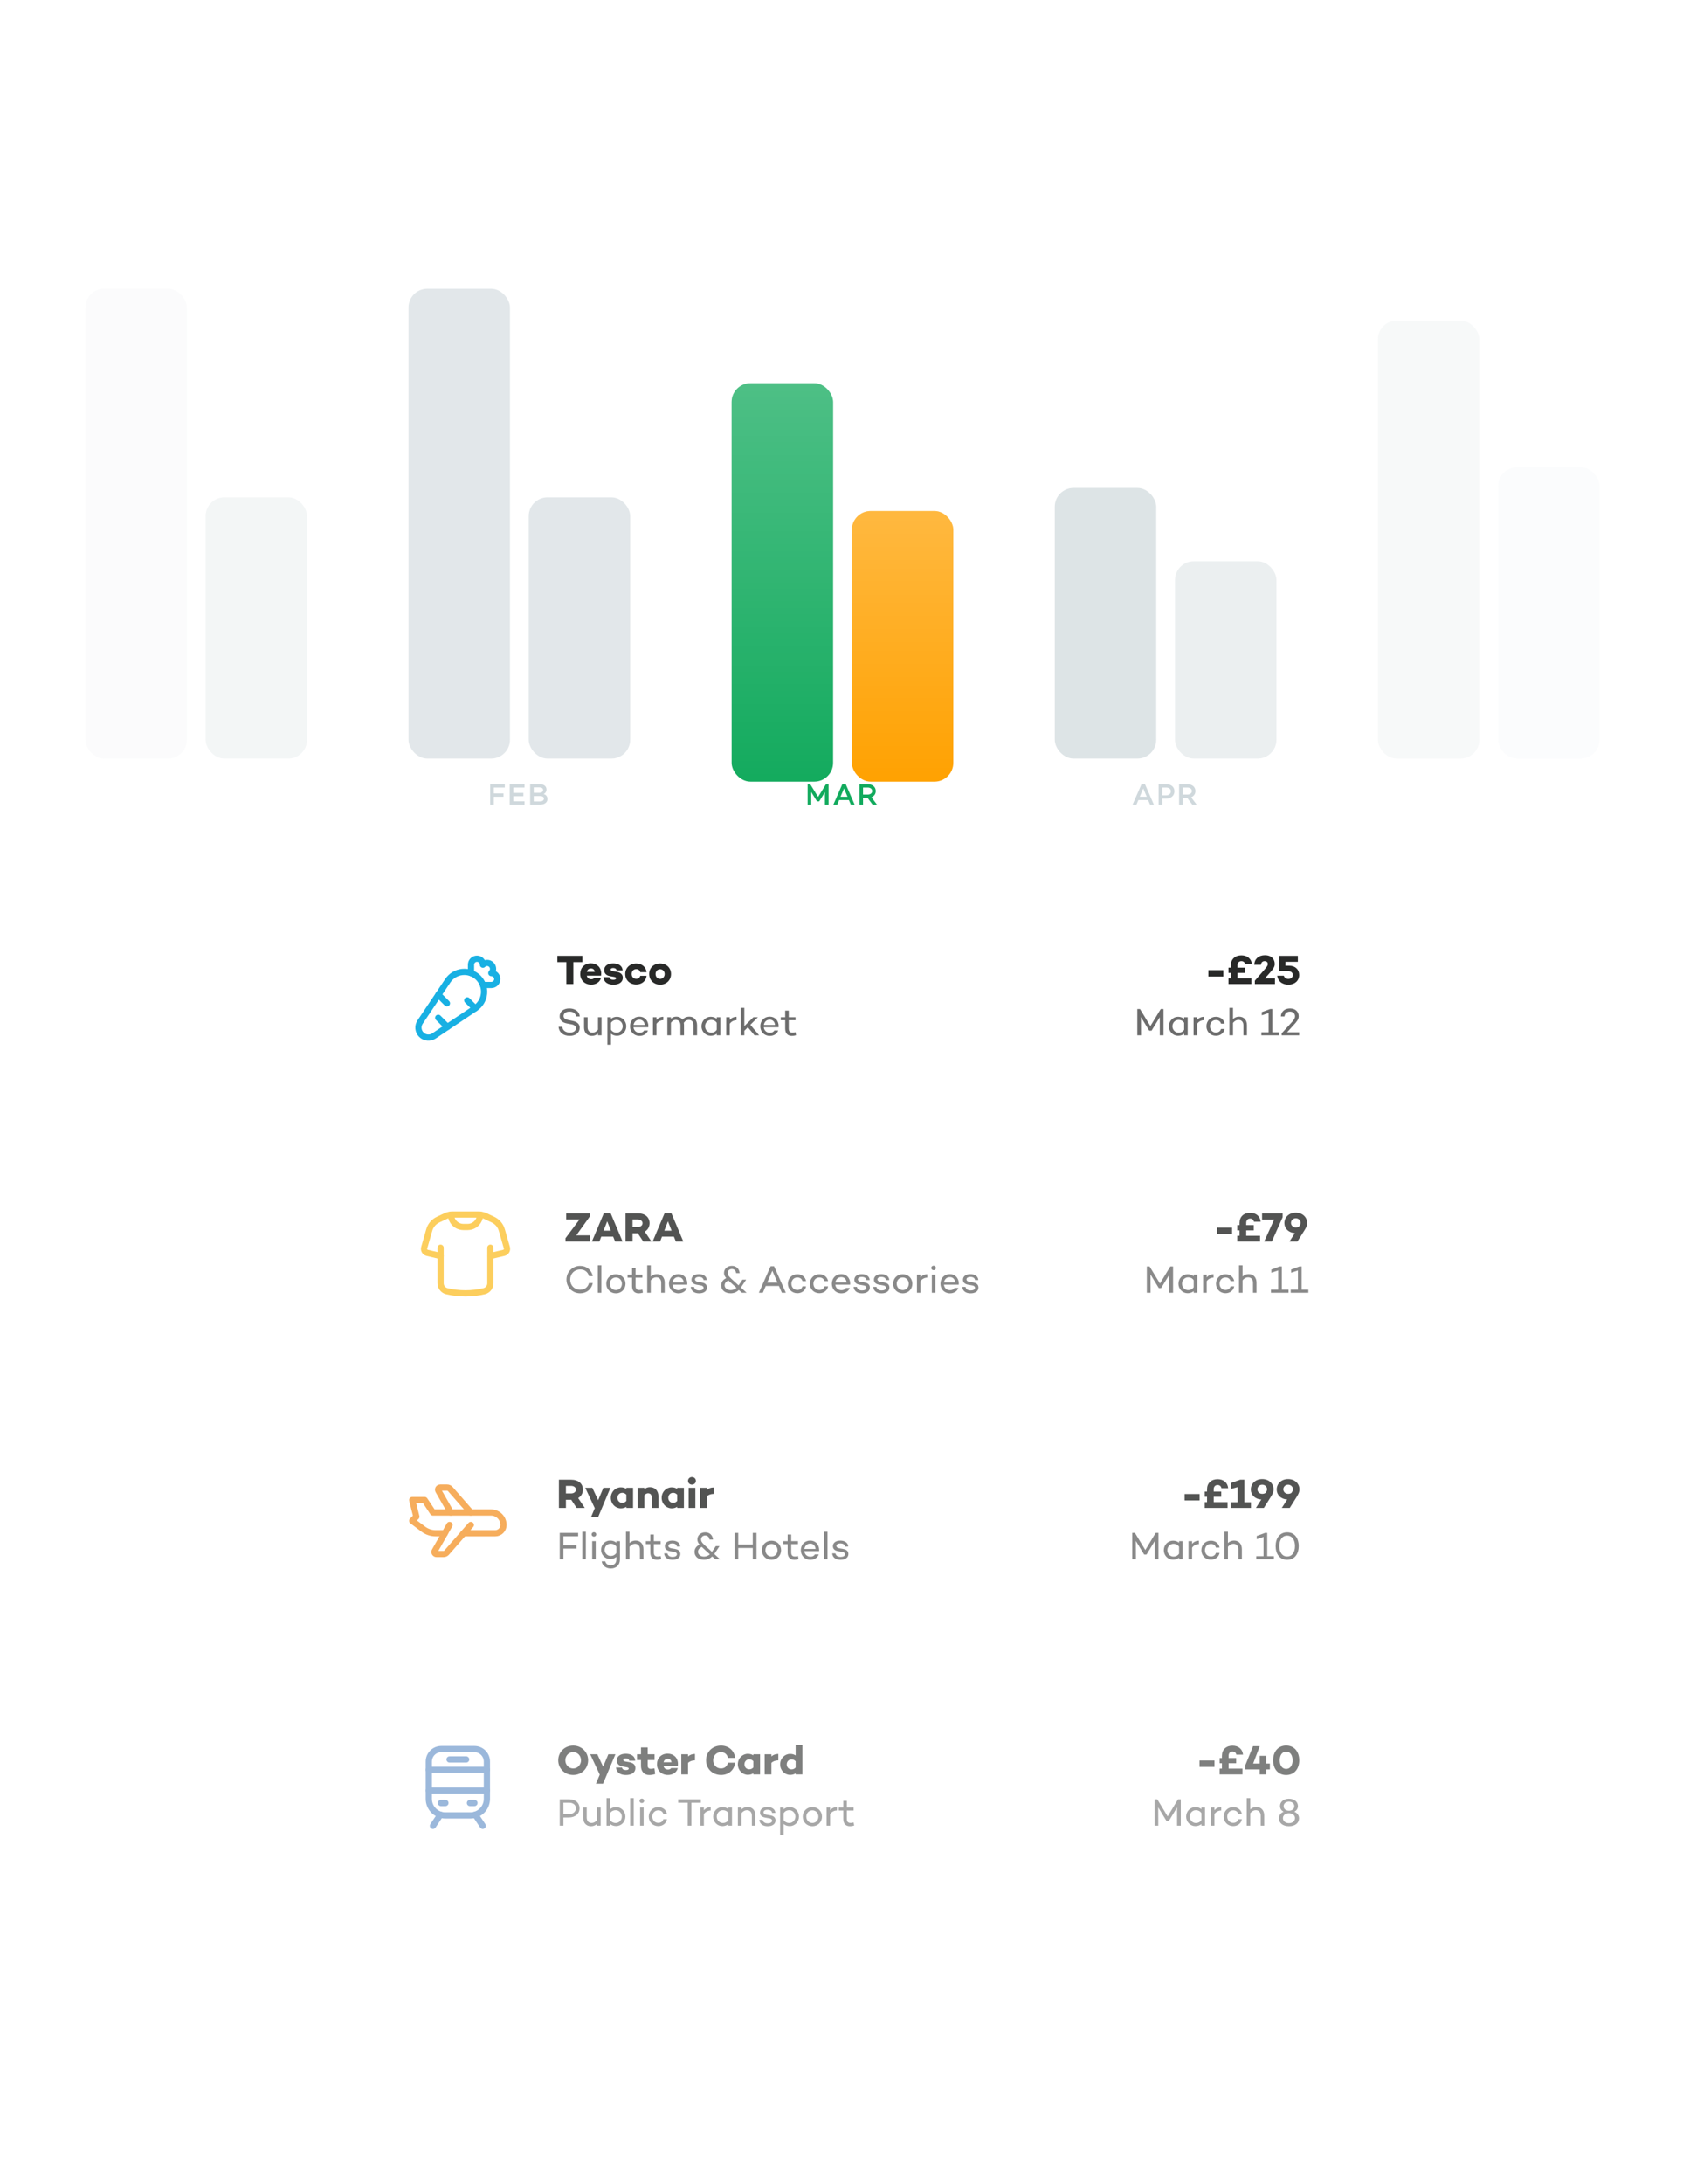 <svg width="414" height="537" viewBox="0 0 414 537" fill="none" xmlns="http://www.w3.org/2000/svg">
<g opacity="0.602">
<rect x="100.487" y="71" width="24.955" height="115.533" rx="4.621" fill="#CFD8DC"/>
<rect x="130.063" y="122.297" width="24.955" height="64.236" rx="4.621" fill="#CFD8DC"/>
</g>
<g opacity="0.245">
<rect opacity="0.41" x="21" y="71" width="24.955" height="115.533" rx="4.621" fill="#CFD8DC"/>
<rect x="50.577" y="122.297" width="24.955" height="64.236" rx="4.621" fill="#CFD8DC"/>
</g>
<g filter="url(#filter0_d_253_3498)">
<rect x="179.973" y="88.561" width="24.955" height="97.972" rx="4.621" fill="#12AA5D"/>
<rect x="179.973" y="88.561" width="24.955" height="97.972" rx="4.621" fill="url(#paint0_linear_253_3498)" fill-opacity="0.5"/>
<rect x="209.55" y="119.986" width="24.955" height="66.547" rx="4.621" fill="#FFA100"/>
<rect x="209.55" y="119.986" width="24.955" height="66.547" rx="4.621" fill="url(#paint1_linear_253_3498)" fill-opacity="0.5"/>
</g>
<g opacity="0.7">
<rect x="259.46" y="119.986" width="24.955" height="66.547" rx="4.621" fill="#CFD8DC"/>
<rect x="289.037" y="138.009" width="24.955" height="48.524" rx="4.621" fill="#E3E8EA"/>
</g>
<g opacity="0.7">
<rect x="338.947" y="78.856" width="24.955" height="107.677" rx="4.621" fill="#F4F6F7"/>
<rect x="368.523" y="114.903" width="24.955" height="71.63" rx="4.621" fill="#FAFBFC"/>
</g>
<path fill-rule="evenodd" clip-rule="evenodd" d="M129.037 197.866V197.045H126.272V195.795H128.742V194.975H126.272V193.658H129.037V192.838H125.385V197.866H129.037ZM121.469 197.866V195.928H123.85V195.108H121.469V193.658H124.176V192.838H120.582V197.866H121.469ZM134.668 196.49C134.668 197.311 133.966 197.866 132.849 197.866H130.409V192.838H132.76C133.81 192.838 134.431 193.34 134.431 194.146C134.431 194.657 134.143 195.108 133.685 195.263C134.357 195.396 134.668 195.906 134.668 196.49ZM132.634 194.96H131.296V193.621H132.657C133.27 193.621 133.596 193.858 133.596 194.257C133.596 194.686 133.255 194.96 132.634 194.96ZM131.296 197.082H132.812C133.47 197.082 133.795 196.764 133.795 196.387C133.795 195.965 133.426 195.758 132.849 195.758H131.296V197.082Z" fill="#CFD8DC"/>
<path fill-rule="evenodd" clip-rule="evenodd" d="M205.951 197.866L206.417 196.749H208.82L209.293 197.866H210.232L208.036 192.808H207.208L204.997 197.866H205.951ZM199.566 197.866L199.551 194.775L200.978 197.06H201.518L202.923 194.805V197.866H203.818V192.838H203.182L201.245 195.965L199.307 192.838H198.671V197.866H199.566ZM206.764 195.928H208.48L207.622 193.888L206.764 195.928ZM212.299 197.866V196.209H213.408L214.65 197.866H215.73L214.362 196.054C215.012 195.803 215.426 195.256 215.426 194.524C215.426 193.503 214.606 192.838 213.474 192.838H211.411V197.866H212.299ZM212.299 195.389H213.445C214.066 195.389 214.554 195.063 214.554 194.524C214.554 193.991 214.066 193.658 213.445 193.658H212.299V195.389Z" fill="#12AA5D"/>
<path fill-rule="evenodd" clip-rule="evenodd" d="M280.021 196.749L279.555 197.866H278.602L280.812 192.808H281.641L283.837 197.866H282.898L282.424 196.749H280.021ZM281.226 193.888L280.369 195.928H282.084L281.226 193.888ZM285.903 197.866V196.394H286.783C288.055 196.394 288.898 195.67 288.898 194.575C288.898 193.533 288.107 192.838 286.909 192.838H285.016V197.866H285.903ZM285.903 195.581H286.879C287.56 195.581 288.018 195.182 288.018 194.575C288.018 194.028 287.56 193.658 286.879 193.658H285.903V195.581ZM290.935 197.866V196.209H292.044L293.286 197.866H294.366L292.998 196.054C293.649 195.803 294.063 195.256 294.063 194.524C294.063 193.503 293.242 192.838 292.111 192.838H290.048V197.866H290.935ZM290.935 195.389H292.081C292.702 195.389 293.19 195.063 293.19 194.524C293.19 193.991 292.702 193.658 292.081 193.658H290.935V195.389Z" fill="#CFD8DC"/>
<g filter="url(#filter1_d_253_3498)">
<rect x="86.212" y="215.802" width="251.523" height="54.47" rx="5.607" fill="white"/>
</g>
<g opacity="0.8">
<g filter="url(#filter2_d_253_3498)">
<rect x="86.212" y="280.5" width="251.571" height="54.48" rx="5.608" fill="white"/>
</g>
</g>
<g opacity="0.3">
<g filter="url(#filter3_d_253_3498)">
<rect x="86.212" y="409.897" width="251.571" height="54.48" rx="5.608" fill="white"/>
</g>
</g>
<g opacity="0.6">
<g filter="url(#filter4_d_253_3498)">
<rect x="86.212" y="345.198" width="251.571" height="54.48" rx="5.608" fill="white"/>
</g>
</g>
<mask id="mask0_253_3498" style="mask-type:luminance" maskUnits="userSpaceOnUse" x="86" y="215" width="252" height="56">
<rect x="86.212" y="215.802" width="251.523" height="54.47" rx="5.607" fill="white"/>
</mask>
<g mask="url(#mask0_253_3498)">
<path d="M319.576 253.833V254.586H315.271V254.109L317.347 251.823C318.09 251.014 318.566 250.518 318.566 249.89C318.566 249.289 318.138 248.746 317.309 248.746C316.566 248.746 316.061 249.213 315.975 249.947H315.08C315.128 248.765 316.014 247.965 317.338 247.965C318.719 247.965 319.471 248.842 319.471 249.899C319.471 250.652 319.014 251.214 318.09 252.204L316.614 253.833H319.576Z" fill="#6C6C6C"/>
<path d="M314.616 253.833V254.586H310.282V253.833H312.063V249.099L310.387 249.652V248.87L312.454 248.108H312.968V253.833H314.616Z" fill="#6C6C6C"/>
<path d="M304.809 249.994C305.962 249.994 306.734 250.804 306.734 252.071V254.586H305.867V252.119C305.867 251.271 305.39 250.785 304.638 250.785C304.162 250.785 303.676 251.052 303.304 251.528V254.586H302.428V247.823H303.304V250.585C303.704 250.213 304.219 249.994 304.809 249.994Z" fill="#6C6C6C"/>
<path d="M299.11 253.9C299.749 253.9 300.225 253.547 300.349 253.014H301.244C301.082 254.014 300.206 254.7 299.11 254.7C297.758 254.7 296.767 253.681 296.767 252.366C296.767 251.042 297.758 250.023 299.11 250.023C300.206 250.023 301.082 250.709 301.244 251.719H300.349C300.225 251.176 299.749 250.823 299.11 250.823C298.215 250.823 297.643 251.509 297.643 252.366C297.643 253.214 298.215 253.9 299.11 253.9Z" fill="#6C6C6C"/>
<path d="M294.486 250.137V250.795C294.895 250.318 295.467 250.032 296.162 250.032V250.861C295.448 250.88 294.886 251.185 294.486 251.738V254.586H293.609V250.137H294.486Z" fill="#6C6C6C"/>
<path d="M291.283 250.137H292.159V254.586H291.283V254.195C290.902 254.51 290.387 254.7 289.797 254.7C288.539 254.7 287.53 253.662 287.53 252.366C287.53 251.061 288.539 250.023 289.797 250.023C290.387 250.023 290.902 250.213 291.283 250.528V250.137ZM289.921 253.938C290.454 253.938 290.94 253.728 291.283 253.224V251.499C290.94 250.995 290.454 250.785 289.921 250.785C289.054 250.785 288.406 251.509 288.406 252.366C288.406 253.204 289.054 253.938 289.921 253.938Z" fill="#6C6C6C"/>
<path d="M286.209 248.108V254.586H285.295V250.118L283.275 253.433H282.694L280.656 250.09L280.675 254.586H279.76V248.108H280.427L282.98 252.309L285.533 248.108H286.209Z" fill="#6C6C6C"/>
<path d="M316.218 237.467H317.106C318.667 237.467 319.586 238.446 319.586 239.722C319.586 241.151 318.514 242.131 316.922 242.131C315.36 242.131 314.34 241.233 314.187 239.916H315.81C315.942 240.396 316.31 240.712 316.942 240.712C317.585 240.712 318.014 240.314 318.014 239.732C318.014 239.171 317.565 238.804 316.861 238.804H314.666L314.677 235.038H319.259V236.507H316.228L316.218 237.467Z" fill="#282928"/>
<path d="M313.627 240.579V241.978H308.677V241.151L311.014 238.457C311.535 237.844 311.872 237.467 311.872 237.048C311.872 236.701 311.647 236.344 311.076 236.344C310.545 236.344 310.229 236.691 310.178 237.242H308.534C308.575 235.813 309.596 234.885 311.178 234.885C312.75 234.885 313.576 235.844 313.576 237.058C313.576 237.722 313.199 238.283 312.372 239.212L311.147 240.579H313.627Z" fill="#282928"/>
<path d="M304.409 240.559H307.818V241.978H302.195V240.559H302.766V239.232H302.195V237.946H302.766V237.385C302.766 235.885 303.807 234.915 305.369 234.915C306.828 234.915 307.838 235.762 307.961 237.12H306.308C306.216 236.63 305.869 236.344 305.369 236.344C304.787 236.344 304.409 236.742 304.409 237.385V237.946H306.267V239.232H304.409V240.559Z" fill="#282928"/>
<path d="M300.932 240.13H297.248V238.559H300.932V240.13Z" fill="#282928"/>
<path fill-rule="evenodd" clip-rule="evenodd" d="M103.651 254.427V254.427C102.82 253.598 102.692 252.296 103.345 251.32L110.163 241.148C110.975 239.936 112.287 239.152 113.738 239.01C115.19 238.868 116.629 239.384 117.66 240.415V240.415C118.691 241.446 119.207 242.885 119.065 244.337C118.923 245.789 118.139 247.1 116.927 247.912L106.755 254.73C105.781 255.382 104.481 255.255 103.651 254.427Z" stroke="#18B0E3" stroke-width="1.531" stroke-linecap="round" stroke-linejoin="round"/>
<path d="M115.868 239.268V237.213C115.868 236.405 116.522 235.75 117.33 235.75V235.75C118.138 235.751 118.792 236.405 118.793 237.213C119.067 236.938 119.439 236.784 119.827 236.784C120.214 236.784 120.586 236.938 120.86 237.213V237.213C121.135 237.487 121.289 237.859 121.289 238.246C121.289 238.634 121.135 239.006 120.86 239.28C121.668 239.281 122.322 239.935 122.323 240.743V240.743C122.323 241.551 121.668 242.205 120.86 242.205H118.805" stroke="#18B0E3" stroke-width="1.531" stroke-linecap="round" stroke-linejoin="round"/>
<path d="M116.895 247.941L114.942 245.988" stroke="#18B0E3" stroke-width="1.531" stroke-linecap="round" stroke-linejoin="round"/>
<path d="M109.943 246.702L107.846 244.605" stroke="#18B0E3" stroke-width="1.531" stroke-linecap="round" stroke-linejoin="round"/>
<path d="M110.048 252.519L107.801 250.272" stroke="#18B0E3" stroke-width="1.531" stroke-linecap="round" stroke-linejoin="round"/>
<path d="M162.386 236.916C163.947 236.916 165.06 238.008 165.06 239.498C165.06 241.008 163.947 242.131 162.386 242.131C160.814 242.131 159.692 241.008 159.692 239.498C159.692 238.008 160.814 236.916 162.386 236.916ZM162.386 240.702C163.049 240.702 163.498 240.171 163.498 239.508C163.498 238.865 163.049 238.344 162.386 238.344C161.702 238.344 161.263 238.865 161.263 239.508C161.263 240.171 161.702 240.702 162.386 240.702Z" fill="#282928"/>
<path d="M156.516 240.692C157.016 240.692 157.404 240.396 157.486 239.947H159.047C158.925 241.222 157.873 242.09 156.506 242.09C154.954 242.09 153.801 241.008 153.801 239.498C153.801 237.997 154.954 236.916 156.506 236.916C157.873 236.916 158.925 237.783 159.047 239.059H157.486C157.404 238.61 157.016 238.314 156.516 238.314C155.802 238.314 155.383 238.824 155.383 239.498C155.383 240.171 155.802 240.692 156.516 240.692Z" fill="#282928"/>
<path d="M148.436 240.273L149.906 240.283C149.978 240.712 150.325 240.916 150.855 240.916C151.284 240.916 151.559 240.784 151.559 240.559C151.559 240.396 151.417 240.273 151.11 240.222L150.08 240.038C149.232 239.906 148.62 239.416 148.62 238.559C148.62 237.507 149.518 236.895 150.835 236.895C151.886 236.895 153.07 237.303 153.152 238.61H151.672C151.641 238.232 151.274 238.038 150.835 238.038C150.416 238.038 150.212 238.201 150.212 238.406C150.212 238.569 150.335 238.732 150.733 238.804L151.651 238.957C152.58 239.13 153.203 239.538 153.203 240.426C153.203 241.569 152.202 242.131 150.876 242.131C149.59 242.131 148.538 241.59 148.436 240.273Z" fill="#282928"/>
<path d="M147.892 239.396C147.892 239.59 147.882 239.753 147.862 239.906H144.341C144.453 240.396 144.779 240.784 145.453 240.784C145.8 240.784 146.065 240.651 146.208 240.426H147.851C147.606 241.447 146.657 242.121 145.433 242.121C143.81 242.121 142.728 241.008 142.728 239.498C142.728 237.967 143.779 236.875 145.351 236.875C146.8 236.875 147.892 237.865 147.892 239.396ZM145.382 238.151C144.81 238.151 144.473 238.477 144.351 238.987H146.31C146.218 238.426 145.892 238.151 145.382 238.151Z" fill="#282928"/>
<path d="M143.248 236.579H141.034V241.978H139.319V236.579H137.104V235.038H143.248V236.579Z" fill="#282928"/>
<path d="M195.691 253.805L195.824 254.557C195.376 254.69 195.129 254.729 194.786 254.729C193.748 254.729 193.147 254.081 193.147 252.928V250.871H192.052V250.137H193.147V248.499H194.024V250.137H195.691V250.871H194.024V252.928C194.024 253.624 194.338 253.919 194.948 253.919C195.186 253.919 195.462 253.871 195.691 253.805Z" fill="#6C6C6C"/>
<path d="M191.536 252.319C191.536 252.442 191.527 252.509 191.517 252.595H191.498H187.878C187.964 253.347 188.488 253.957 189.393 253.957C189.917 253.957 190.298 253.747 190.479 253.405H191.422C191.165 254.195 190.364 254.729 189.364 254.729C187.974 254.729 187.021 253.681 187.021 252.366C187.021 251.014 187.974 249.994 189.345 249.994C190.622 249.994 191.527 250.947 191.536 252.319ZM189.345 250.737C188.517 250.737 188.012 251.309 187.897 252.042H190.65C190.574 251.252 190.088 250.737 189.345 250.737Z" fill="#6C6C6C"/>
<path d="M183.961 252.604L183.094 253.471V254.586H182.218V247.823H183.094V252.319L185.323 250.137H186.438L184.58 251.995L186.742 254.586H185.609L183.961 252.604Z" fill="#6C6C6C"/>
<path d="M179.512 250.137V250.795C179.921 250.318 180.493 250.032 181.188 250.032V250.861C180.474 250.88 179.912 251.185 179.512 251.738V254.586H178.635V250.137H179.512Z" fill="#6C6C6C"/>
<path d="M176.309 250.137H177.185V254.586H176.309V254.195C175.928 254.51 175.414 254.7 174.823 254.7C173.566 254.7 172.556 253.662 172.556 252.366C172.556 251.061 173.566 250.023 174.823 250.023C175.414 250.023 175.928 250.213 176.309 250.528V250.137ZM174.947 253.938C175.48 253.938 175.966 253.728 176.309 253.224V251.499C175.966 250.995 175.48 250.785 174.947 250.785C174.08 250.785 173.432 251.509 173.432 252.366C173.432 253.204 174.08 253.938 174.947 253.938Z" fill="#6C6C6C"/>
<path d="M169.591 249.994C170.667 249.994 171.467 250.804 171.467 252.071V254.586H170.6V252.119C170.6 251.271 170.162 250.785 169.419 250.785C168.981 250.785 168.543 250.995 168.2 251.518C168.238 251.69 168.257 251.88 168.257 252.071V254.586H167.381V252.119C167.381 251.271 166.943 250.785 166.2 250.785C165.79 250.785 165.371 251.014 165.037 251.499V254.586H164.161V250.137H165.037V250.537C165.371 250.194 165.761 249.994 166.371 249.994C167 249.994 167.533 250.261 167.867 250.737C168.333 250.252 168.838 249.994 169.591 249.994Z" fill="#6C6C6C"/>
<path d="M161.493 250.137V250.795C161.903 250.318 162.474 250.032 163.17 250.032V250.861C162.455 250.88 161.893 251.185 161.493 251.738V254.586H160.617V250.137H161.493Z" fill="#6C6C6C"/>
<path d="M159.49 252.319C159.49 252.442 159.48 252.509 159.47 252.595H159.451H155.832C155.917 253.347 156.441 253.957 157.346 253.957C157.87 253.957 158.251 253.747 158.432 253.405H159.375C159.118 254.195 158.318 254.729 157.318 254.729C155.927 254.729 154.974 253.681 154.974 252.366C154.974 251.014 155.927 249.994 157.299 249.994C158.575 249.994 159.48 250.947 159.49 252.319ZM157.299 250.737C156.47 250.737 155.965 251.309 155.851 252.042H158.604C158.527 251.252 158.042 250.737 157.299 250.737Z" fill="#6C6C6C"/>
<path d="M151.779 250.023C153.037 250.023 154.056 251.061 154.056 252.366C154.056 253.662 153.037 254.7 151.779 254.7C151.179 254.7 150.674 254.51 150.293 254.186V256.9H149.417V250.137H150.293V250.537C150.674 250.213 151.179 250.023 151.779 250.023ZM151.655 253.938C152.522 253.938 153.179 253.204 153.179 252.366C153.179 251.509 152.522 250.785 151.655 250.785C151.122 250.785 150.636 251.004 150.293 251.509V253.214C150.636 253.719 151.122 253.938 151.655 253.938Z" fill="#6C6C6C"/>
<path d="M147.97 250.137V254.586H147.094V254.147C146.694 254.509 146.189 254.729 145.589 254.729C144.446 254.729 143.665 253.919 143.665 252.642V250.137H144.541V252.595C144.541 253.452 145.017 253.928 145.76 253.928C146.227 253.928 146.732 253.671 147.094 253.195V250.137H147.97Z" fill="#6C6C6C"/>
<path d="M140.032 247.965C141.261 247.965 142.452 248.518 142.614 249.947H141.709C141.585 249.223 141.08 248.746 140.089 248.746C139.213 248.746 138.632 249.166 138.632 249.832C138.632 250.375 139.061 250.68 139.823 250.823L140.728 251.004C141.918 251.233 142.595 251.747 142.595 252.728C142.595 253.928 141.613 254.719 140.137 254.719C138.565 254.719 137.527 253.89 137.394 252.49H138.298C138.441 253.376 139.099 253.909 140.185 253.909C141.099 253.909 141.661 253.49 141.661 252.842C141.661 252.395 141.366 252.023 140.575 251.88L139.48 251.671C138.26 251.442 137.67 250.823 137.67 249.899C137.67 248.746 138.613 247.965 140.032 247.965Z" fill="#6C6C6C"/>
</g>
<mask id="mask1_253_3498" style="mask-type:luminance" maskUnits="userSpaceOnUse" x="86" y="280" width="252" height="55">
<rect x="86.212" y="280.5" width="251.571" height="54.48" rx="5.608" fill="white"/>
</mask>
<g mask="url(#mask1_253_3498)">
<g opacity="0.8">
<path d="M321.836 317.136V317.889H317.502V317.136H319.283V312.402L317.606 312.954V312.173L319.674 311.411H320.188V317.136H321.836Z" fill="#6C6C6C"/>
<path d="M316.971 317.136V317.889H312.637V317.136H314.418V312.402L312.742 312.954V312.173L314.809 311.411H315.323V317.136H316.971Z" fill="#6C6C6C"/>
<path d="M307.164 313.297C308.317 313.297 309.089 314.107 309.089 315.374V317.888H308.222V315.421C308.222 314.574 307.745 314.088 306.993 314.088C306.517 314.088 306.031 314.354 305.659 314.831V317.888H304.783V311.125H305.659V313.888C306.059 313.516 306.574 313.297 307.164 313.297Z" fill="#6C6C6C"/>
<path d="M301.465 317.203C302.104 317.203 302.58 316.85 302.704 316.317H303.599C303.437 317.317 302.561 318.003 301.465 318.003C300.113 318.003 299.122 316.984 299.122 315.669C299.122 314.345 300.113 313.326 301.465 313.326C302.561 313.326 303.437 314.012 303.599 315.021H302.704C302.58 314.478 302.104 314.126 301.465 314.126C300.57 314.126 299.998 314.812 299.998 315.669C299.998 316.517 300.57 317.203 301.465 317.203Z" fill="#6C6C6C"/>
<path d="M296.841 313.44V314.097C297.25 313.621 297.822 313.335 298.517 313.335V314.164C297.803 314.183 297.241 314.488 296.841 315.04V317.888H295.964V313.44H296.841Z" fill="#6C6C6C"/>
<path d="M293.638 313.44H294.514V317.888H293.638V317.498C293.257 317.812 292.742 318.003 292.152 318.003C290.894 318.003 289.885 316.964 289.885 315.669C289.885 314.364 290.894 313.326 292.152 313.326C292.742 313.326 293.257 313.516 293.638 313.831V313.44ZM292.276 317.241C292.809 317.241 293.295 317.031 293.638 316.526V314.802C293.295 314.297 292.809 314.088 292.276 314.088C291.409 314.088 290.761 314.812 290.761 315.669C290.761 316.507 291.409 317.241 292.276 317.241Z" fill="#6C6C6C"/>
<path d="M288.564 311.411V317.889H287.65V313.421L285.63 316.736H285.049L283.011 313.392L283.03 317.889H282.115V311.411H282.782L285.335 315.612L287.888 311.411H288.564Z" fill="#6C6C6C"/>
<path d="M318.754 298.187C320.427 298.187 321.55 299.33 321.55 300.729C321.55 301.3 321.315 301.831 320.958 302.413L319.152 305.28H317.202L318.529 303.209C316.988 303.127 315.947 302.086 315.947 300.759C315.947 299.31 317.09 298.187 318.754 298.187ZM319.57 301.586L319.611 301.514C319.856 301.167 319.948 300.943 319.948 300.688C319.948 300.116 319.458 299.565 318.754 299.565C318.049 299.565 317.57 300.116 317.57 300.698C317.57 301.28 318.039 301.821 318.754 301.821C319.06 301.821 319.356 301.739 319.57 301.586Z" fill="#282928"/>
<path d="M315.521 298.34V299.31L312.857 305.28H310.979L313.429 299.881H310.459V298.34H315.521Z" fill="#282928"/>
<path d="M306.558 303.862H309.967V305.28H304.344V303.862H304.915V302.535H304.344V301.249H304.915V300.688C304.915 299.187 305.956 298.218 307.518 298.218C308.977 298.218 309.987 299.065 310.11 300.422H308.457C308.365 299.932 308.018 299.647 307.518 299.647C306.936 299.647 306.558 300.045 306.558 300.688V301.249H308.416V302.535H306.558V303.862Z" fill="#282928"/>
<path d="M303.081 303.433H299.396V301.861H303.081V303.433Z" fill="#282928"/>
<path d="M120.628 306.809L120.628 315.528C120.638 316.445 120.028 317.253 119.144 317.494C116.093 318.216 112.916 318.216 109.864 317.494C108.98 317.253 108.371 316.445 108.381 315.528L108.381 306.809" stroke="#FBC234" stroke-width="1.531" stroke-linecap="round" stroke-linejoin="round"/>
<path d="M120.645 308.85L123.936 308.075C124.208 308.011 124.441 307.839 124.583 307.598C124.724 307.357 124.76 307.069 124.684 306.801L123.446 302.468C123.122 301.335 122.325 300.398 121.259 299.896L119.425 299.033C118.882 298.777 118.288 298.644 117.687 298.644H111.348C110.746 298.644 110.153 298.777 109.609 299.033L107.776 299.896C106.71 300.398 105.912 301.335 105.589 302.468L104.351 306.801C104.274 307.069 104.311 307.357 104.452 307.598C104.593 307.839 104.827 308.011 105.098 308.075L108.39 308.85" stroke="#FBC234" stroke-width="1.531" stroke-linecap="round" stroke-linejoin="round"/>
<path d="M118.089 298.665V298.665C118.089 299.471 117.769 300.245 117.198 300.815C116.628 301.386 115.854 301.706 115.048 301.706H113.986C113.18 301.706 112.406 301.386 111.836 300.815C111.265 300.245 110.945 299.471 110.945 298.665V298.665" stroke="#FBC234" stroke-width="1.531" stroke-linecap="round" stroke-linejoin="round"/>
<path d="M165.775 304.086H162.836L162.377 305.28H160.54L163.489 298.3H165.143L168.082 305.28H166.245L165.775 304.086ZM165.204 302.617L164.306 300.31L163.408 302.617H165.204Z" fill="#282928"/>
<path d="M158.231 305.28L156.905 303.27H155.598V305.28H153.874V298.34H156.905C158.63 298.34 159.783 299.279 159.783 300.78C159.783 301.688 159.344 302.423 158.609 302.851L160.242 305.28H158.231ZM155.598 301.719H156.874C157.537 301.719 158.058 301.351 158.058 300.78C158.058 300.218 157.537 299.861 156.874 299.861H155.598V301.719Z" fill="#282928"/>
<path d="M150.835 304.086H147.896L147.437 305.28H145.599L148.549 298.3H150.202L153.142 305.28H151.305L150.835 304.086ZM150.264 302.617L149.366 300.31L148.467 302.617H150.264Z" fill="#282928"/>
<path d="M145.118 303.76V305.28H139.106V304.464L142.546 299.861H139.28V298.34H145.057V299.157L141.76 303.76H145.118Z" fill="#282928"/>
<path d="M236.695 316.44L237.514 316.45C237.629 317.021 238.057 317.317 238.791 317.317C239.419 317.317 239.848 317.069 239.848 316.669C239.848 316.355 239.591 316.155 239.191 316.088L238.2 315.916C237.495 315.802 236.876 315.469 236.876 314.678C236.876 313.83 237.619 313.306 238.705 313.306C239.543 313.306 240.562 313.64 240.658 314.754L239.848 314.764C239.781 314.24 239.334 313.992 238.714 313.992C238.095 313.992 237.743 314.249 237.743 314.602C237.743 314.878 237.943 315.107 238.495 315.202L239.353 315.345C240.01 315.459 240.686 315.754 240.686 316.602C240.686 317.517 239.877 318.031 238.762 318.031C237.676 318.031 236.819 317.564 236.695 316.44Z" fill="#6C6C6C"/>
<path d="M235.854 315.621C235.854 315.745 235.844 315.812 235.835 315.897H235.816H232.196C232.282 316.65 232.806 317.26 233.711 317.26C234.235 317.26 234.616 317.05 234.797 316.707H235.74C235.483 317.498 234.682 318.031 233.682 318.031C232.291 318.031 231.339 316.983 231.339 315.669C231.339 314.316 232.291 313.297 233.663 313.297C234.94 313.297 235.844 314.249 235.854 315.621ZM233.663 314.04C232.834 314.04 232.33 314.611 232.215 315.345H234.968C234.892 314.554 234.406 314.04 233.663 314.04Z" fill="#6C6C6C"/>
<path d="M229.645 312.335C229.321 312.335 229.074 312.097 229.074 311.782C229.074 311.468 229.321 311.23 229.645 311.23C229.96 311.23 230.217 311.468 230.217 311.782C230.217 312.097 229.96 312.335 229.645 312.335ZM229.217 313.44H230.083V317.888H229.217V313.44Z" fill="#6C6C6C"/>
<path d="M226.434 313.44V314.097C226.844 313.621 227.416 313.335 228.111 313.335V314.164C227.397 314.183 226.835 314.488 226.434 315.04V317.888H225.558V313.44H226.434Z" fill="#6C6C6C"/>
<path d="M222.074 313.325C223.407 313.325 224.436 314.326 224.436 315.669C224.436 317.012 223.407 318.031 222.074 318.031C220.721 318.031 219.702 317.012 219.702 315.669C219.702 314.326 220.721 313.325 222.074 313.325ZM222.074 317.231C222.931 317.231 223.55 316.536 223.55 315.669C223.55 314.811 222.931 314.126 222.074 314.126C221.197 314.126 220.578 314.811 220.578 315.669C220.578 316.536 221.197 317.231 222.074 317.231Z" fill="#6C6C6C"/>
<path d="M214.797 316.44L215.617 316.45C215.731 317.021 216.16 317.317 216.893 317.317C217.522 317.317 217.95 317.069 217.95 316.669C217.95 316.355 217.693 316.155 217.293 316.088L216.302 315.916C215.598 315.802 214.978 315.469 214.978 314.678C214.978 313.83 215.721 313.306 216.807 313.306C217.646 313.306 218.665 313.64 218.76 314.754L217.95 314.764C217.884 314.24 217.436 313.992 216.817 313.992C216.198 313.992 215.845 314.249 215.845 314.602C215.845 314.878 216.045 315.107 216.598 315.202L217.455 315.345C218.112 315.459 218.789 315.754 218.789 316.602C218.789 317.517 217.979 318.031 216.864 318.031C215.778 318.031 214.921 317.564 214.797 316.44Z" fill="#6C6C6C"/>
<path d="M209.979 316.44L210.798 316.45C210.912 317.021 211.341 317.317 212.074 317.317C212.703 317.317 213.132 317.069 213.132 316.669C213.132 316.355 212.875 316.155 212.474 316.088L211.484 315.916C210.779 315.802 210.16 315.469 210.16 314.678C210.16 313.83 210.903 313.306 211.989 313.306C212.827 313.306 213.846 313.64 213.941 314.754L213.132 314.764C213.065 314.24 212.617 313.992 211.998 313.992C211.379 313.992 211.027 314.249 211.027 314.602C211.027 314.878 211.227 315.107 211.779 315.202L212.636 315.345C213.294 315.459 213.97 315.754 213.97 316.602C213.97 317.517 213.16 318.031 212.046 318.031C210.96 318.031 210.103 317.564 209.979 316.44Z" fill="#6C6C6C"/>
<path d="M209.137 315.621C209.137 315.745 209.128 315.812 209.118 315.897H209.099H205.48C205.565 316.65 206.089 317.26 206.994 317.26C207.518 317.26 207.899 317.05 208.08 316.707H209.023C208.766 317.498 207.966 318.031 206.966 318.031C205.575 318.031 204.622 316.983 204.622 315.669C204.622 314.316 205.575 313.297 206.947 313.297C208.223 313.297 209.128 314.249 209.137 315.621ZM206.947 314.04C206.118 314.04 205.613 314.611 205.499 315.345H208.252C208.175 314.554 207.69 314.04 206.947 314.04Z" fill="#6C6C6C"/>
<path d="M201.561 317.202C202.2 317.202 202.676 316.85 202.8 316.316H203.695C203.533 317.317 202.657 318.003 201.561 318.003C200.209 318.003 199.218 316.983 199.218 315.669C199.218 314.345 200.209 313.325 201.561 313.325C202.657 313.325 203.533 314.011 203.695 315.021H202.8C202.676 314.478 202.2 314.126 201.561 314.126C200.666 314.126 200.094 314.811 200.094 315.669C200.094 316.517 200.666 317.202 201.561 317.202Z" fill="#6C6C6C"/>
<path d="M196.147 317.202C196.785 317.202 197.262 316.85 197.386 316.316H198.281C198.119 317.317 197.243 318.003 196.147 318.003C194.795 318.003 193.804 316.983 193.804 315.669C193.804 314.345 194.795 313.325 196.147 313.325C197.243 313.325 198.119 314.011 198.281 315.021H197.386C197.262 314.478 196.785 314.126 196.147 314.126C195.252 314.126 194.68 314.811 194.68 315.669C194.68 316.517 195.252 317.202 196.147 317.202Z" fill="#6C6C6C"/>
<path d="M191.607 316.221H188.368L187.644 317.888H186.672L189.559 311.373H190.416L193.302 317.888H192.331L191.607 316.221ZM191.245 315.383L189.987 312.468L188.73 315.383H191.245Z" fill="#6C6C6C"/>
<path d="M182.498 317.888L181.746 317.202C181.193 317.736 180.527 318.021 179.726 318.021C178.326 318.021 177.393 317.221 177.393 316.069C177.393 315.25 177.897 314.621 178.64 314.297C178.269 313.859 178.097 313.478 178.097 313.021C178.097 311.992 178.926 311.268 180.031 311.268C181.108 311.268 181.832 311.954 181.955 313.059H181.079C180.993 312.401 180.584 312.049 180.022 312.049C179.431 312.049 179.002 312.449 179.002 313.04C179.002 313.668 179.526 314.116 180.536 315.021L181.679 316.069L182.632 314.659H183.546L182.317 316.516L182.26 316.602L183.66 317.888H182.498ZM179.736 317.24C180.26 317.24 180.755 317.04 181.165 316.678L179.774 315.411C179.555 315.211 179.355 315.03 179.183 314.859C178.621 315.097 178.25 315.516 178.25 316.059C178.25 316.716 178.869 317.24 179.736 317.24Z" fill="#6C6C6C"/>
<path d="M169.914 316.44L170.733 316.45C170.847 317.021 171.276 317.317 172.009 317.317C172.638 317.317 173.067 317.069 173.067 316.669C173.067 316.355 172.809 316.155 172.409 316.088L171.419 315.916C170.714 315.802 170.095 315.469 170.095 314.678C170.095 313.83 170.838 313.306 171.923 313.306C172.762 313.306 173.781 313.64 173.876 314.754L173.067 314.764C173 314.24 172.552 313.992 171.933 313.992C171.314 313.992 170.961 314.249 170.961 314.602C170.961 314.878 171.161 315.107 171.714 315.202L172.571 315.345C173.228 315.459 173.905 315.754 173.905 316.602C173.905 317.517 173.095 318.031 171.981 318.031C170.895 318.031 170.037 317.564 169.914 316.44Z" fill="#6C6C6C"/>
<path d="M169.072 315.621C169.072 315.745 169.063 315.812 169.053 315.897H169.034H165.415C165.5 316.65 166.024 317.26 166.929 317.26C167.453 317.26 167.834 317.05 168.015 316.707H168.958C168.701 317.498 167.901 318.031 166.901 318.031C165.51 318.031 164.557 316.983 164.557 315.669C164.557 314.316 165.51 313.297 166.881 313.297C168.158 313.297 169.063 314.249 169.072 315.621ZM166.881 314.04C166.053 314.04 165.548 314.611 165.434 315.345H168.187C168.11 314.554 167.624 314.04 166.881 314.04Z" fill="#6C6C6C"/>
<path d="M161.586 313.297C162.738 313.297 163.51 314.107 163.51 315.373V317.888H162.643V315.421C162.643 314.573 162.167 314.087 161.414 314.087C160.938 314.087 160.452 314.354 160.081 314.83V317.888H159.204V311.125H160.081V313.887C160.481 313.516 160.995 313.297 161.586 313.297Z" fill="#6C6C6C"/>
<path d="M158.018 317.107L158.151 317.86C157.703 317.993 157.456 318.031 157.113 318.031C156.075 318.031 155.474 317.383 155.474 316.231V314.173H154.379V313.44H155.474V311.801H156.351V313.44H158.018V314.173H156.351V316.231C156.351 316.926 156.665 317.221 157.275 317.221C157.513 317.221 157.789 317.174 158.018 317.107Z" fill="#6C6C6C"/>
<path d="M151.506 313.325C152.84 313.325 153.868 314.326 153.868 315.669C153.868 317.012 152.84 318.031 151.506 318.031C150.153 318.031 149.134 317.012 149.134 315.669C149.134 314.326 150.153 313.325 151.506 313.325ZM151.506 317.231C152.363 317.231 152.982 316.536 152.982 315.669C152.982 314.811 152.363 314.126 151.506 314.126C150.63 314.126 150.011 314.811 150.011 315.669C150.011 316.536 150.63 317.231 151.506 317.231Z" fill="#6C6C6C"/>
<path d="M147.932 311.125V317.888H147.056V311.125H147.932Z" fill="#6C6C6C"/>
<path d="M142.713 317.145C143.827 317.145 144.618 316.516 144.884 315.497H145.818C145.513 317.002 144.313 318.021 142.713 318.021C140.846 318.021 139.341 316.574 139.341 314.649C139.341 312.725 140.846 311.277 142.713 311.277C144.313 311.277 145.513 312.297 145.818 313.802H144.884C144.618 312.782 143.827 312.154 142.713 312.154C141.322 312.154 140.255 313.202 140.255 314.649C140.255 316.097 141.322 317.145 142.713 317.145Z" fill="#6C6C6C"/>
</g>
</g>
<mask id="mask2_253_3498" style="mask-type:luminance" maskUnits="userSpaceOnUse" x="86" y="345" width="252" height="55">
<rect x="86.212" y="345.198" width="251.571" height="54.48" rx="5.608" fill="white"/>
</mask>
<g mask="url(#mask2_253_3498)">
<g opacity="0.8">
<path d="M316.631 376.788C318.431 376.788 319.47 378.198 319.47 380.169C319.47 382.141 318.431 383.551 316.631 383.551C314.84 383.551 313.792 382.141 313.792 380.169C313.792 378.198 314.84 376.788 316.631 376.788ZM316.631 382.732C317.888 382.732 318.555 381.646 318.555 380.169C318.555 378.693 317.888 377.607 316.631 377.607C315.374 377.607 314.707 378.693 314.707 380.169C314.707 381.646 315.374 382.732 316.631 382.732Z" fill="#6C6C6C"/>
<path d="M313.37 382.656V383.408H309.035V382.656H310.817V377.922L309.14 378.474V377.693L311.207 376.931H311.722V382.656H313.37Z" fill="#6C6C6C"/>
<path d="M303.563 378.817C304.716 378.817 305.487 379.627 305.487 380.893V383.408H304.62V380.941C304.62 380.093 304.144 379.607 303.392 379.607C302.915 379.607 302.429 379.874 302.058 380.35V383.408H301.182V376.645H302.058V379.407C302.458 379.036 302.972 378.817 303.563 378.817Z" fill="#6C6C6C"/>
<path d="M297.864 382.722C298.502 382.722 298.979 382.37 299.102 381.836H299.998C299.836 382.837 298.959 383.523 297.864 383.523C296.511 383.523 295.521 382.503 295.521 381.189C295.521 379.865 296.511 378.845 297.864 378.845C298.959 378.845 299.836 379.531 299.998 380.541H299.102C298.979 379.998 298.502 379.646 297.864 379.646C296.969 379.646 296.397 380.331 296.397 381.189C296.397 382.037 296.969 382.722 297.864 382.722Z" fill="#6C6C6C"/>
<path d="M293.239 378.96V379.617C293.649 379.141 294.221 378.855 294.916 378.855V379.684C294.201 379.703 293.639 380.008 293.239 380.56V383.408H292.363V378.96H293.239Z" fill="#6C6C6C"/>
<path d="M290.037 378.96H290.913V383.408H290.037V383.018C289.656 383.332 289.141 383.523 288.551 383.523C287.293 383.523 286.283 382.484 286.283 381.189C286.283 379.884 287.293 378.845 288.551 378.845C289.141 378.845 289.656 379.036 290.037 379.35V378.96ZM288.674 382.76C289.208 382.76 289.694 382.551 290.037 382.046V380.322C289.694 379.817 289.208 379.608 288.674 379.608C287.808 379.608 287.16 380.331 287.16 381.189C287.16 382.027 287.808 382.76 288.674 382.76Z" fill="#6C6C6C"/>
<path d="M284.963 376.931V383.408H284.049V378.941L282.029 382.256H281.448L279.41 378.912L279.429 383.408H278.514V376.931H279.181L281.734 381.132L284.287 376.931H284.963Z" fill="#6C6C6C"/>
<path d="M316.864 363.707C318.538 363.707 319.66 364.85 319.66 366.248C319.66 366.82 319.426 367.351 319.069 367.932L317.262 370.8H315.313L316.639 368.728C315.098 368.647 314.057 367.606 314.057 366.279C314.057 364.83 315.2 363.707 316.864 363.707ZM317.681 367.106L317.721 367.034C317.966 366.687 318.058 366.463 318.058 366.208C318.058 365.636 317.568 365.085 316.864 365.085C316.16 365.085 315.68 365.636 315.68 366.218C315.68 366.799 316.15 367.34 316.864 367.34C317.17 367.34 317.466 367.259 317.681 367.106Z" fill="#282928"/>
<path d="M310.495 363.707C312.169 363.707 313.292 364.85 313.292 366.248C313.292 366.82 313.057 367.351 312.7 367.932L310.893 370.8H308.944L310.271 368.728C308.729 368.647 307.688 367.606 307.688 366.279C307.688 364.83 308.832 363.707 310.495 363.707ZM311.312 367.106L311.352 367.034C311.597 366.687 311.689 366.463 311.689 366.208C311.689 365.636 311.199 365.085 310.495 365.085C309.791 365.085 309.311 365.636 309.311 366.218C309.311 366.799 309.781 367.34 310.495 367.34C310.801 367.34 311.097 367.259 311.312 367.106Z" fill="#282928"/>
<path d="M307.726 369.402V370.8H302.715V369.402H304.45V365.677L302.817 366.136V364.646L305.082 363.86H306.113V369.402H307.726Z" fill="#282928"/>
<path d="M298.559 369.381H301.968V370.8H296.344V369.381H296.916V368.055H296.344V366.769H296.916V366.207C296.916 364.707 297.957 363.738 299.518 363.738C300.978 363.738 301.988 364.585 302.111 365.942H300.457C300.365 365.452 300.018 365.166 299.518 365.166C298.937 365.166 298.559 365.564 298.559 366.207V366.769H300.416V368.055H298.559V369.381Z" fill="#282928"/>
<path d="M295.082 368.953H291.397V367.381H295.082V368.953Z" fill="#282928"/>
<path d="M110.586 374.983L106.94 381.363C106.85 381.521 106.85 381.715 106.942 381.873C107.033 382.03 107.201 382.127 107.383 382.127H109.102C109.397 382.127 109.677 382 109.87 381.778L115.817 374.983" stroke="#F49833" stroke-width="1.531" stroke-linecap="round" stroke-linejoin="round"/>
<path d="M109.42 377.024H107.184C106.08 377.024 105.006 376.666 104.122 376.003L101.401 373.962L102.421 372.942L101.401 368.859H104.463L106.504 371.921H120.792C122.483 371.921 123.854 373.292 123.854 374.983V374.983C123.854 376.11 122.94 377.024 121.813 377.024H114.031" stroke="#F49833" stroke-width="1.531" stroke-linecap="round" stroke-linejoin="round"/>
<path d="M115.817 371.921L110.764 366.146C110.57 365.924 110.29 365.797 109.995 365.797H108.276C108.094 365.797 107.926 365.894 107.835 366.052C107.744 366.209 107.743 366.403 107.833 366.561L110.896 371.921" stroke="#F49833" stroke-width="1.531" stroke-linecap="round" stroke-linejoin="round"/>
<path d="M175.573 365.769V367.34C174.767 367.371 174.257 367.585 173.869 367.963V370.8H172.205V365.85H173.869V366.381C174.308 366.003 174.838 365.769 175.573 365.769Z" fill="#282928"/>
<path d="M170.212 365.074C169.671 365.074 169.242 364.676 169.242 364.146C169.242 363.605 169.671 363.207 170.212 363.207C170.743 363.207 171.182 363.605 171.182 364.146C171.182 364.676 170.743 365.074 170.212 365.074ZM169.396 365.85H171.049V370.8H169.396V365.85Z" fill="#282928"/>
<path d="M166.578 365.85H168.232V370.8H166.578V370.524C166.211 370.759 165.772 370.902 165.221 370.902C163.884 370.902 162.761 369.79 162.761 368.32C162.761 366.84 163.884 365.738 165.221 365.738C165.772 365.738 166.211 365.881 166.578 366.115V365.85ZM165.558 369.545C165.915 369.545 166.262 369.443 166.578 369.085V367.544C166.262 367.197 165.915 367.085 165.558 367.085C164.884 367.085 164.384 367.636 164.384 368.32C164.384 369.004 164.884 369.545 165.558 369.545Z" fill="#282928"/>
<path d="M159.867 365.697C161.112 365.697 161.97 366.565 161.97 367.973V370.8H160.316V368.238C160.316 367.534 159.959 367.197 159.408 367.197C159.112 367.197 158.796 367.361 158.51 367.687V370.8H156.846V365.85H158.51V366.177C158.908 365.871 159.337 365.697 159.867 365.697Z" fill="#282928"/>
<path d="M154.07 365.85H155.723V370.8H154.07V370.524C153.703 370.759 153.264 370.902 152.713 370.902C151.376 370.902 150.253 369.79 150.253 368.32C150.253 366.84 151.376 365.738 152.713 365.738C153.264 365.738 153.703 365.881 154.07 366.115V365.85ZM153.049 369.545C153.407 369.545 153.754 369.443 154.07 369.085V367.544C153.754 367.197 153.407 367.085 153.049 367.085C152.376 367.085 151.876 367.636 151.876 368.32C151.876 369.004 152.376 369.545 153.049 369.545Z" fill="#282928"/>
<path d="M150.155 365.85L147.114 373.086H145.369L146.308 370.861L143.96 365.85H145.705L147.134 368.902L148.42 365.85H150.155Z" fill="#282928"/>
<path d="M141.84 370.8L140.513 368.789H139.207V370.8H137.482V363.86H140.513C142.238 363.86 143.391 364.799 143.391 366.299C143.391 367.207 142.952 367.942 142.218 368.371L143.851 370.8H141.84ZM139.207 367.238H140.483C141.146 367.238 141.667 366.871 141.667 366.299C141.667 365.738 141.146 365.381 140.483 365.381H139.207V367.238Z" fill="#282928"/>
<path d="M204.703 381.96L205.522 381.97C205.636 382.541 206.065 382.836 206.799 382.836C207.427 382.836 207.856 382.589 207.856 382.189C207.856 381.874 207.599 381.674 207.199 381.608L206.208 381.436C205.503 381.322 204.884 380.988 204.884 380.198C204.884 379.35 205.627 378.826 206.713 378.826C207.551 378.826 208.57 379.16 208.666 380.274L207.856 380.284C207.789 379.76 207.341 379.512 206.722 379.512C206.103 379.512 205.751 379.769 205.751 380.122C205.751 380.398 205.951 380.627 206.503 380.722L207.361 380.865C208.018 380.979 208.694 381.274 208.694 382.122C208.694 383.036 207.884 383.551 206.77 383.551C205.684 383.551 204.827 383.084 204.703 381.96Z" fill="#6C6C6C"/>
<path d="M203.558 376.645V383.408H202.682V376.645H203.558Z" fill="#6C6C6C"/>
<path d="M201.508 381.141C201.508 381.265 201.499 381.331 201.489 381.417H201.47H197.85C197.936 382.17 198.46 382.779 199.365 382.779C199.889 382.779 200.27 382.57 200.451 382.227H201.394C201.137 383.017 200.337 383.551 199.336 383.551C197.946 383.551 196.993 382.503 196.993 381.189C196.993 379.836 197.946 378.817 199.317 378.817C200.594 378.817 201.499 379.769 201.508 381.141ZM199.317 379.56C198.489 379.56 197.984 380.131 197.87 380.865H200.622C200.546 380.074 200.06 379.56 199.317 379.56Z" fill="#6C6C6C"/>
<path d="M196.296 382.627L196.429 383.379C195.981 383.513 195.734 383.551 195.391 383.551C194.352 383.551 193.752 382.903 193.752 381.75V379.693H192.657V378.959H193.752V377.321H194.629V378.959H196.296V379.693H194.629V381.75C194.629 382.446 194.943 382.741 195.553 382.741C195.791 382.741 196.067 382.693 196.296 382.627Z" fill="#6C6C6C"/>
<path d="M189.784 378.845C191.117 378.845 192.146 379.845 192.146 381.189C192.146 382.532 191.117 383.551 189.784 383.551C188.431 383.551 187.412 382.532 187.412 381.189C187.412 379.845 188.431 378.845 189.784 378.845ZM189.784 382.751C190.641 382.751 191.26 382.055 191.26 381.189C191.26 380.331 190.641 379.645 189.784 379.645C188.907 379.645 188.288 380.331 188.288 381.189C188.288 382.055 188.907 382.751 189.784 382.751Z" fill="#6C6C6C"/>
<path d="M186.085 376.931V383.408H185.171V380.636H181.599V383.408H180.694V376.931H181.599V379.798H185.171V376.931H186.085Z" fill="#6C6C6C"/>
<path d="M175.948 383.408L175.196 382.722C174.643 383.255 173.976 383.541 173.176 383.541C171.776 383.541 170.842 382.741 170.842 381.589C170.842 380.769 171.347 380.141 172.09 379.817C171.719 379.379 171.547 378.998 171.547 378.54C171.547 377.512 172.376 376.788 173.481 376.788C174.557 376.788 175.281 377.473 175.405 378.578H174.529C174.443 377.921 174.033 377.569 173.471 377.569C172.881 377.569 172.452 377.969 172.452 378.559C172.452 379.188 172.976 379.636 173.986 380.541L175.129 381.589L176.081 380.179H176.996L175.767 382.036L175.71 382.122L177.11 383.408H175.948ZM173.186 382.76C173.71 382.76 174.205 382.56 174.615 382.198L173.224 380.931C173.005 380.731 172.805 380.55 172.633 380.379C172.071 380.617 171.7 381.036 171.7 381.579C171.7 382.236 172.319 382.76 173.186 382.76Z" fill="#6C6C6C"/>
<path d="M163.363 381.96L164.183 381.97C164.297 382.541 164.726 382.836 165.459 382.836C166.088 382.836 166.516 382.589 166.516 382.189C166.516 381.874 166.259 381.674 165.859 381.608L164.868 381.436C164.164 381.322 163.544 380.988 163.544 380.198C163.544 379.35 164.287 378.826 165.373 378.826C166.212 378.826 167.231 379.16 167.326 380.274L166.516 380.284C166.45 379.76 166.002 379.512 165.383 379.512C164.764 379.512 164.411 379.769 164.411 380.122C164.411 380.398 164.611 380.627 165.164 380.722L166.021 380.865C166.678 380.979 167.355 381.274 167.355 382.122C167.355 383.036 166.545 383.551 165.43 383.551C164.345 383.551 163.487 383.084 163.363 381.96Z" fill="#6C6C6C"/>
<path d="M162.51 382.627L162.643 383.379C162.195 383.513 161.947 383.551 161.605 383.551C160.566 383.551 159.966 382.903 159.966 381.75V379.693H158.871V378.959H159.966V377.321H160.843V378.959H162.51V379.693H160.843V381.75C160.843 382.446 161.157 382.741 161.767 382.741C162.005 382.741 162.281 382.693 162.51 382.627Z" fill="#6C6C6C"/>
<path d="M156.356 378.817C157.509 378.817 158.281 379.626 158.281 380.893V383.408H157.414V380.941C157.414 380.093 156.938 379.607 156.185 379.607C155.709 379.607 155.223 379.874 154.851 380.35V383.408H153.975V376.645H154.851V379.407C155.252 379.036 155.766 378.817 156.356 378.817Z" fill="#6C6C6C"/>
<path d="M151.621 378.96H152.497V383.475C152.497 384.837 151.573 385.685 150.249 385.685C149.049 385.685 148.144 384.97 148.011 383.932H148.896C149.001 384.503 149.506 384.894 150.249 384.894C151.059 384.894 151.621 384.37 151.621 383.475V382.836C151.221 383.17 150.697 383.36 150.097 383.36C148.839 383.36 147.858 382.322 147.858 381.122C147.858 379.788 148.839 378.817 150.097 378.817C150.697 378.817 151.221 379.007 151.621 379.341V378.96ZM150.221 382.598C150.763 382.598 151.268 382.379 151.621 381.865V380.312C151.268 379.798 150.763 379.579 150.221 379.579C149.354 379.579 148.735 380.245 148.735 381.122C148.735 381.874 149.354 382.598 150.221 382.598Z" fill="#6C6C6C"/>
<path d="M146.099 377.854C145.776 377.854 145.528 377.616 145.528 377.302C145.528 376.988 145.776 376.75 146.099 376.75C146.414 376.75 146.671 376.988 146.671 377.302C146.671 377.616 146.414 377.854 146.099 377.854ZM145.671 378.959H146.538V383.408H145.671V378.959Z" fill="#6C6C6C"/>
<path d="M144.107 376.645V383.408H143.231V376.645H144.107Z" fill="#6C6C6C"/>
<path d="M138.594 377.769V379.95H141.804V380.789H138.594V383.408H137.689V376.931H142.214V377.769H138.594Z" fill="#6C6C6C"/>
</g>
</g>
<mask id="mask3_253_3498" style="mask-type:luminance" maskUnits="userSpaceOnUse" x="86" y="409" width="252" height="56">
<rect x="86.212" y="409.897" width="251.571" height="54.48" rx="5.608" fill="white"/>
</mask>
<g mask="url(#mask3_253_3498)">
<g opacity="0.6">
<path d="M318.381 445.508C319.124 445.804 319.553 446.385 319.553 447.128C319.553 448.271 318.591 449.071 317.076 449.071C315.562 449.071 314.6 448.271 314.6 447.128C314.6 446.385 315.028 445.804 315.771 445.508C315.209 445.232 314.876 444.746 314.876 444.099C314.876 443.06 315.79 442.308 317.076 442.308C318.362 442.308 319.277 443.06 319.277 444.099C319.277 444.746 318.943 445.232 318.381 445.508ZM317.076 443.022C316.305 443.022 315.762 443.518 315.762 444.146C315.762 444.804 316.305 445.261 317.076 445.261C317.848 445.261 318.391 444.804 318.391 444.146C318.391 443.527 317.848 443.022 317.076 443.022ZM317.076 448.319C317.953 448.319 318.562 447.776 318.562 447.071C318.562 446.385 317.953 445.88 317.076 445.88C316.19 445.88 315.59 446.385 315.59 447.071C315.59 447.785 316.19 448.319 317.076 448.319Z" fill="#6C6C6C"/>
<path d="M309.061 444.337C310.213 444.337 310.985 445.147 310.985 446.413V448.928H310.118V446.461C310.118 445.613 309.642 445.128 308.889 445.128C308.413 445.128 307.927 445.394 307.556 445.87V448.928H306.679V442.165H307.556V444.927C307.956 444.556 308.47 444.337 309.061 444.337Z" fill="#6C6C6C"/>
<path d="M303.362 448.242C304 448.242 304.476 447.89 304.6 447.357H305.495C305.333 448.357 304.457 449.043 303.362 449.043C302.009 449.043 301.018 448.023 301.018 446.709C301.018 445.385 302.009 444.365 303.362 444.365C304.457 444.365 305.333 445.051 305.495 446.061H304.6C304.476 445.518 304 445.166 303.362 445.166C302.466 445.166 301.895 445.851 301.895 446.709C301.895 447.557 302.466 448.242 303.362 448.242Z" fill="#6C6C6C"/>
<path d="M298.737 444.48V445.137C299.147 444.661 299.718 444.375 300.413 444.375V445.204C299.699 445.223 299.137 445.528 298.737 446.08V448.928H297.861V444.48H298.737Z" fill="#6C6C6C"/>
<path d="M295.534 444.48H296.41V448.928H295.534V448.538C295.153 448.852 294.639 449.043 294.048 449.043C292.791 449.043 291.781 448.004 291.781 446.709C291.781 445.404 292.791 444.365 294.048 444.365C294.639 444.365 295.153 444.556 295.534 444.87V444.48ZM294.172 448.28C294.705 448.28 295.191 448.071 295.534 447.566V445.842C295.191 445.337 294.705 445.128 294.172 445.128C293.305 445.128 292.657 445.851 292.657 446.709C292.657 447.547 293.305 448.28 294.172 448.28Z" fill="#6C6C6C"/>
<path d="M290.461 442.451V448.928H289.546V444.461L287.527 447.776H286.946L284.907 444.432L284.926 448.928H284.012V442.451H284.679L287.231 446.652L289.784 442.451H290.461Z" fill="#6C6C6C"/>
<path d="M316.387 429.227C318.387 429.227 319.602 430.748 319.602 432.85C319.602 434.953 318.387 436.473 316.387 436.473C314.386 436.473 313.172 434.953 313.172 432.85C313.172 430.748 314.386 429.227 316.387 429.227ZM316.387 434.973C317.418 434.973 317.969 434.054 317.969 432.85C317.969 431.646 317.418 430.727 316.387 430.727C315.356 430.727 314.805 431.646 314.805 432.85C314.805 434.054 315.356 434.973 316.387 434.973Z" fill="#282928"/>
<path d="M312.373 435.095H311.506V436.32H309.883V435.095H306.352V434.024L308.24 429.38H309.893L308.26 433.656H309.883V431.748H311.506V433.656H312.373V435.095Z" fill="#282928"/>
<path d="M302.227 434.901H305.635V436.32H300.012V434.901H300.583V433.575H300.012V432.289H300.583V431.727C300.583 430.227 301.625 429.258 303.186 429.258C304.645 429.258 305.656 430.105 305.778 431.462H304.125C304.033 430.972 303.686 430.686 303.186 430.686C302.604 430.686 302.227 431.084 302.227 431.727V432.289H304.084V433.575H302.227V434.901Z" fill="#282928"/>
<path d="M298.749 434.473H295.065V432.901H298.749V434.473Z" fill="#282928"/>
<g clip-path="url(#clip0_253_3498)">
<path d="M118.751 448.974L116.924 446.239" stroke="#5988C3" stroke-width="1.531" stroke-linecap="round" stroke-linejoin="round"/>
<path d="M106.504 448.974L108.331 446.239" stroke="#5988C3" stroke-width="1.531" stroke-linecap="round" stroke-linejoin="round"/>
<path d="M115.689 446.422H109.566C107.311 446.422 105.483 444.594 105.483 442.34V433.154C105.483 431.463 106.854 430.093 108.545 430.093H116.71C118.401 430.093 119.772 431.463 119.772 433.154V442.34C119.772 444.594 117.944 446.422 115.689 446.422Z" stroke="#5988C3" stroke-width="1.531" stroke-linecap="round" stroke-linejoin="round"/>
<path d="M110.586 432.644H114.669" stroke="#5988C3" stroke-width="1.531" stroke-linecap="round" stroke-linejoin="round"/>
<path d="M108.463 443.36H109.566" stroke="#5988C3" stroke-width="1.531" stroke-linecap="round" stroke-linejoin="round"/>
<path d="M116.71 443.36H115.607" stroke="#5988C3" stroke-width="1.531" stroke-linecap="round" stroke-linejoin="round"/>
<path d="M105.483 435.196H119.772" stroke="#5988C3" stroke-width="1.531" stroke-linecap="round" stroke-linejoin="round"/>
<path d="M119.772 440.299H105.483" stroke="#5988C3" stroke-width="1.531" stroke-linecap="round" stroke-linejoin="round"/>
</g>
<path d="M197.375 429.074V436.32H195.721V436.065C195.354 436.3 194.915 436.443 194.364 436.443C193.027 436.443 191.904 435.33 191.904 433.85C191.904 432.381 193.027 431.278 194.364 431.278C194.915 431.278 195.354 431.421 195.721 431.656V429.074H197.375ZM194.701 435.085C195.058 435.085 195.405 434.983 195.721 434.626V433.085C195.405 432.738 195.058 432.626 194.701 432.626C194.027 432.626 193.527 433.177 193.527 433.85C193.527 434.544 194.027 435.085 194.701 435.085Z" fill="#282928"/>
<path d="M191.46 431.289V432.86C190.654 432.891 190.144 433.105 189.756 433.483V436.32H188.092V431.37H189.756V431.901C190.195 431.523 190.725 431.289 191.46 431.289Z" fill="#282928"/>
<path d="M185.316 431.37H186.969V436.32H185.316V436.045C184.949 436.279 184.51 436.422 183.959 436.422C182.622 436.422 181.499 435.31 181.499 433.84C181.499 432.36 182.622 431.258 183.959 431.258C184.51 431.258 184.949 431.401 185.316 431.636V431.37ZM184.295 435.065C184.653 435.065 185 434.963 185.316 434.606V433.065C185 432.718 184.653 432.605 184.295 432.605C183.622 432.605 183.122 433.156 183.122 433.84C183.122 434.524 183.622 435.065 184.295 435.065Z" fill="#282928"/>
<path d="M177.352 434.851C178.27 434.851 178.882 434.31 179.066 433.442H180.842C180.617 435.238 179.25 436.463 177.362 436.463C175.27 436.463 173.688 434.942 173.688 432.85C173.688 430.758 175.27 429.237 177.362 429.237C179.25 429.237 180.617 430.462 180.842 432.258H179.066C178.882 431.391 178.27 430.85 177.352 430.85C176.219 430.85 175.433 431.697 175.433 432.85C175.433 434.004 176.219 434.851 177.352 434.851Z" fill="#282928"/>
<path d="M170.959 431.289V432.86C170.152 432.891 169.642 433.105 169.254 433.483V436.32H167.591V431.37H169.254V431.901C169.693 431.523 170.224 431.289 170.959 431.289Z" fill="#282928"/>
<path d="M166.769 433.738C166.769 433.932 166.759 434.095 166.739 434.248H163.218C163.33 434.738 163.657 435.126 164.33 435.126C164.677 435.126 164.943 434.994 165.085 434.769H166.729C166.484 435.79 165.535 436.463 164.31 436.463C162.687 436.463 161.605 435.351 161.605 433.84C161.605 432.309 162.656 431.217 164.228 431.217C165.677 431.217 166.769 432.207 166.769 433.738ZM164.259 432.493C163.687 432.493 163.35 432.82 163.228 433.33H165.188C165.096 432.769 164.769 432.493 164.259 432.493Z" fill="#282928"/>
<path d="M160.982 434.83L161.165 436.228C160.522 436.432 160.155 436.473 159.665 436.473C158.471 436.473 157.675 435.596 157.675 434.259V432.789H156.705V431.37H157.675V429.686H159.328V431.37H161.012V432.789H159.328V434.208C159.328 434.708 159.614 434.953 160.104 434.953C160.339 434.953 160.614 434.902 160.982 434.83Z" fill="#282928"/>
<path d="M151.536 434.616L153.006 434.626C153.077 435.055 153.424 435.259 153.955 435.259C154.384 435.259 154.659 435.126 154.659 434.902C154.659 434.738 154.516 434.616 154.21 434.565L153.179 434.381C152.332 434.248 151.72 433.758 151.72 432.901C151.72 431.85 152.618 431.238 153.935 431.238C154.986 431.238 156.17 431.646 156.251 432.952H154.771C154.741 432.575 154.373 432.381 153.935 432.381C153.516 432.381 153.312 432.544 153.312 432.748C153.312 432.911 153.434 433.075 153.832 433.146L154.751 433.299C155.68 433.473 156.302 433.881 156.302 434.769C156.302 435.912 155.302 436.473 153.975 436.473C152.689 436.473 151.638 435.932 151.536 434.616Z" fill="#282928"/>
<path d="M151.381 431.37L148.34 438.606H146.594L147.533 436.382L145.186 431.37H146.931L148.36 434.422L149.646 431.37H151.381Z" fill="#282928"/>
<path d="M140.993 429.237C143.085 429.237 144.667 430.829 144.667 432.85C144.667 434.871 143.085 436.463 140.993 436.463C138.901 436.463 137.319 434.871 137.319 432.85C137.319 430.829 138.901 429.237 140.993 429.237ZM140.993 434.861C142.116 434.861 142.922 433.942 142.922 432.85C142.922 431.758 142.116 430.84 140.993 430.84C139.87 430.84 139.064 431.758 139.064 432.85C139.064 433.942 139.87 434.861 140.993 434.861Z" fill="#282928"/>
<path d="M209.979 448.147L210.113 448.9C209.665 449.033 209.417 449.071 209.074 449.071C208.036 449.071 207.436 448.423 207.436 447.271V445.213H206.341V444.48H207.436V442.841H208.312V444.48H209.979V445.213H208.312V447.271C208.312 447.966 208.627 448.261 209.236 448.261C209.474 448.261 209.751 448.214 209.979 448.147Z" fill="#6C6C6C"/>
<path d="M204.2 444.48V445.137C204.61 444.661 205.181 444.375 205.877 444.375V445.204C205.162 445.223 204.6 445.528 204.2 446.08V448.928H203.324V444.48H204.2Z" fill="#6C6C6C"/>
<path d="M199.84 444.365C201.173 444.365 202.202 445.366 202.202 446.709C202.202 448.052 201.173 449.071 199.84 449.071C198.487 449.071 197.468 448.052 197.468 446.709C197.468 445.366 198.487 444.365 199.84 444.365ZM199.84 448.271C200.697 448.271 201.316 447.576 201.316 446.709C201.316 445.851 200.697 445.166 199.84 445.166C198.963 445.166 198.344 445.851 198.344 446.709C198.344 447.576 198.963 448.271 199.84 448.271Z" fill="#6C6C6C"/>
<path d="M194.263 444.365C195.521 444.365 196.54 445.404 196.54 446.709C196.54 448.004 195.521 449.043 194.263 449.043C193.663 449.043 193.158 448.852 192.777 448.528V451.243H191.901V444.48H192.777V444.88C193.158 444.556 193.663 444.365 194.263 444.365ZM194.139 448.28C195.006 448.28 195.663 447.547 195.663 446.709C195.663 445.851 195.006 445.128 194.139 445.128C193.606 445.128 193.12 445.347 192.777 445.851V447.557C193.12 448.061 193.606 448.28 194.139 448.28Z" fill="#6C6C6C"/>
<path d="M186.777 447.48L187.597 447.49C187.711 448.061 188.14 448.357 188.873 448.357C189.502 448.357 189.93 448.109 189.93 447.709C189.93 447.395 189.673 447.195 189.273 447.128L188.282 446.956C187.577 446.842 186.958 446.509 186.958 445.718C186.958 444.87 187.701 444.346 188.787 444.346C189.625 444.346 190.645 444.68 190.74 445.794L189.93 445.804C189.864 445.28 189.416 445.032 188.797 445.032C188.178 445.032 187.825 445.289 187.825 445.642C187.825 445.918 188.025 446.147 188.578 446.242L189.435 446.385C190.092 446.499 190.769 446.795 190.769 447.642C190.769 448.557 189.959 449.071 188.844 449.071C187.758 449.071 186.901 448.604 186.777 447.48Z" fill="#6C6C6C"/>
<path d="M183.891 444.337C185.044 444.337 185.816 445.147 185.816 446.413V448.928H184.949V446.461C184.949 445.613 184.472 445.128 183.72 445.128C183.244 445.128 182.758 445.394 182.386 445.871V448.928H181.51V444.48H182.386V444.928C182.786 444.556 183.301 444.337 183.891 444.337Z" fill="#6C6C6C"/>
<path d="M179.184 444.48H180.06V448.928H179.184V448.538C178.802 448.852 178.288 449.043 177.698 449.043C176.44 449.043 175.43 448.004 175.43 446.709C175.43 445.404 176.44 444.365 177.698 444.365C178.288 444.365 178.802 444.556 179.184 444.87V444.48ZM177.821 448.28C178.355 448.28 178.841 448.071 179.184 447.566V445.842C178.841 445.337 178.355 445.128 177.821 445.128C176.955 445.128 176.307 445.851 176.307 446.709C176.307 447.547 176.955 448.28 177.821 448.28Z" fill="#6C6C6C"/>
<path d="M173.149 444.48V445.137C173.559 444.661 174.13 444.375 174.826 444.375V445.204C174.111 445.223 173.549 445.528 173.149 446.08V448.928H172.273V444.48H173.149Z" fill="#6C6C6C"/>
<path d="M172.402 443.289H170.068V448.928H169.163V443.289H166.83V442.451H172.402V443.289Z" fill="#6C6C6C"/>
<path d="M161.932 448.242C162.57 448.242 163.046 447.89 163.17 447.357H164.066C163.904 448.357 163.027 449.043 161.932 449.043C160.579 449.043 159.589 448.023 159.589 446.709C159.589 445.385 160.579 444.365 161.932 444.365C163.027 444.365 163.904 445.051 164.066 446.061H163.17C163.046 445.518 162.57 445.166 161.932 445.166C161.037 445.166 160.465 445.851 160.465 446.709C160.465 447.557 161.037 448.242 161.932 448.242Z" fill="#6C6C6C"/>
<path d="M157.885 443.375C157.562 443.375 157.314 443.137 157.314 442.822C157.314 442.508 157.562 442.27 157.885 442.27C158.2 442.27 158.457 442.508 158.457 442.822C158.457 443.137 158.2 443.375 157.885 443.375ZM157.457 444.48H158.324V448.928H157.457V444.48Z" fill="#6C6C6C"/>
<path d="M155.893 442.165V448.928H155.017V442.165H155.893Z" fill="#6C6C6C"/>
<path d="M151.565 444.365C152.823 444.365 153.842 445.404 153.842 446.699C153.842 447.995 152.823 449.033 151.565 449.033C150.965 449.033 150.46 448.842 150.079 448.528V448.928H149.203V442.165H150.079V444.87C150.46 444.556 150.965 444.365 151.565 444.365ZM151.442 448.28C152.308 448.28 152.966 447.547 152.966 446.699C152.966 445.851 152.308 445.128 151.442 445.128C150.908 445.128 150.422 445.347 150.079 445.851V447.557C150.422 448.052 150.908 448.28 151.442 448.28Z" fill="#6C6C6C"/>
<path d="M147.756 444.48V448.928H146.88V448.49C146.48 448.852 145.975 449.071 145.375 449.071C144.232 449.071 143.451 448.261 143.451 446.985V444.48H144.327V446.937C144.327 447.795 144.803 448.271 145.546 448.271C146.013 448.271 146.518 448.014 146.88 447.537V444.48H147.756Z" fill="#6C6C6C"/>
<path d="M137.689 442.451H140.032C141.547 442.451 142.557 443.327 142.557 444.642C142.557 446.014 141.499 446.918 139.918 446.918H138.594V448.928H137.689V442.451ZM138.594 446.08H140.004C140.994 446.08 141.661 445.499 141.661 444.642C141.661 443.832 140.994 443.289 140.004 443.289H138.594V446.08Z" fill="#6C6C6C"/>
</g>
</g>
<defs>
<filter id="filter0_d_253_3498" x="173.043" y="87.301" width="68.391" height="111.832" filterUnits="userSpaceOnUse" color-interpolation-filters="sRGB">
<feFlood flood-opacity="0" result="BackgroundImageFix"/>
<feColorMatrix in="SourceAlpha" type="matrix" values="0 0 0 0 0 0 0 0 0 0 0 0 0 0 0 0 0 0 127 0" result="hardAlpha"/>
<feOffset dy="5.67"/>
<feGaussianBlur stdDeviation="3.465"/>
<feColorMatrix type="matrix" values="0 0 0 0 0 0 0 0 0 0 0 0 0 0 0 0 0 0 0.079 0"/>
<feBlend mode="normal" in2="BackgroundImageFix" result="effect1_dropShadow_253_3498"/>
<feBlend mode="normal" in="SourceGraphic" in2="effect1_dropShadow_253_3498" result="shape"/>
</filter>
<filter id="filter1_d_253_3498" x="61.642" y="203.832" width="300.663" height="103.61" filterUnits="userSpaceOnUse" color-interpolation-filters="sRGB">
<feFlood flood-opacity="0" result="BackgroundImageFix"/>
<feColorMatrix in="SourceAlpha" type="matrix" values="0 0 0 0 0 0 0 0 0 0 0 0 0 0 0 0 0 0 127 0" result="hardAlpha"/>
<feOffset dy="12.6"/>
<feGaussianBlur stdDeviation="12.285"/>
<feColorMatrix type="matrix" values="0 0 0 0 0 0 0 0 0 0 0 0 0 0 0 0 0 0 0.098 0"/>
<feBlend mode="normal" in2="BackgroundImageFix" result="effect1_dropShadow_253_3498"/>
<feBlend mode="normal" in="SourceGraphic" in2="effect1_dropShadow_253_3498" result="shape"/>
</filter>
<filter id="filter2_d_253_3498" x="61.642" y="268.53" width="300.71" height="103.62" filterUnits="userSpaceOnUse" color-interpolation-filters="sRGB">
<feFlood flood-opacity="0" result="BackgroundImageFix"/>
<feColorMatrix in="SourceAlpha" type="matrix" values="0 0 0 0 0 0 0 0 0 0 0 0 0 0 0 0 0 0 127 0" result="hardAlpha"/>
<feOffset dy="12.6"/>
<feGaussianBlur stdDeviation="12.285"/>
<feColorMatrix type="matrix" values="0 0 0 0 0 0 0 0 0 0 0 0 0 0 0 0 0 0 0.098 0"/>
<feBlend mode="normal" in2="BackgroundImageFix" result="effect1_dropShadow_253_3498"/>
<feBlend mode="normal" in="SourceGraphic" in2="effect1_dropShadow_253_3498" result="shape"/>
</filter>
<filter id="filter3_d_253_3498" x="61.642" y="397.927" width="300.71" height="103.62" filterUnits="userSpaceOnUse" color-interpolation-filters="sRGB">
<feFlood flood-opacity="0" result="BackgroundImageFix"/>
<feColorMatrix in="SourceAlpha" type="matrix" values="0 0 0 0 0 0 0 0 0 0 0 0 0 0 0 0 0 0 127 0" result="hardAlpha"/>
<feOffset dy="12.6"/>
<feGaussianBlur stdDeviation="12.285"/>
<feColorMatrix type="matrix" values="0 0 0 0 0 0 0 0 0 0 0 0 0 0 0 0 0 0 0.098 0"/>
<feBlend mode="normal" in2="BackgroundImageFix" result="effect1_dropShadow_253_3498"/>
<feBlend mode="normal" in="SourceGraphic" in2="effect1_dropShadow_253_3498" result="shape"/>
</filter>
<filter id="filter4_d_253_3498" x="61.642" y="333.228" width="300.71" height="103.62" filterUnits="userSpaceOnUse" color-interpolation-filters="sRGB">
<feFlood flood-opacity="0" result="BackgroundImageFix"/>
<feColorMatrix in="SourceAlpha" type="matrix" values="0 0 0 0 0 0 0 0 0 0 0 0 0 0 0 0 0 0 127 0" result="hardAlpha"/>
<feOffset dy="12.6"/>
<feGaussianBlur stdDeviation="12.285"/>
<feColorMatrix type="matrix" values="0 0 0 0 0 0 0 0 0 0 0 0 0 0 0 0 0 0 0.098 0"/>
<feBlend mode="normal" in2="BackgroundImageFix" result="effect1_dropShadow_253_3498"/>
<feBlend mode="normal" in="SourceGraphic" in2="effect1_dropShadow_253_3498" result="shape"/>
</filter>
<linearGradient id="paint0_linear_253_3498" x1="179.973" y1="88.561" x2="179.973" y2="186.533" gradientUnits="userSpaceOnUse">
<stop stop-color="white" stop-opacity="0.5"/>
<stop offset="1" stop-color="white" stop-opacity="0.01"/>
</linearGradient>
<linearGradient id="paint1_linear_253_3498" x1="209.55" y1="119.986" x2="209.55" y2="186.533" gradientUnits="userSpaceOnUse">
<stop stop-color="white" stop-opacity="0.5"/>
<stop offset="1" stop-color="white" stop-opacity="0.01"/>
</linearGradient>
<clipPath id="clip0_253_3498">
<rect width="24.494" height="24.494" fill="white" transform="translate(100.38 427.031)"/>
</clipPath>
</defs>
</svg>
